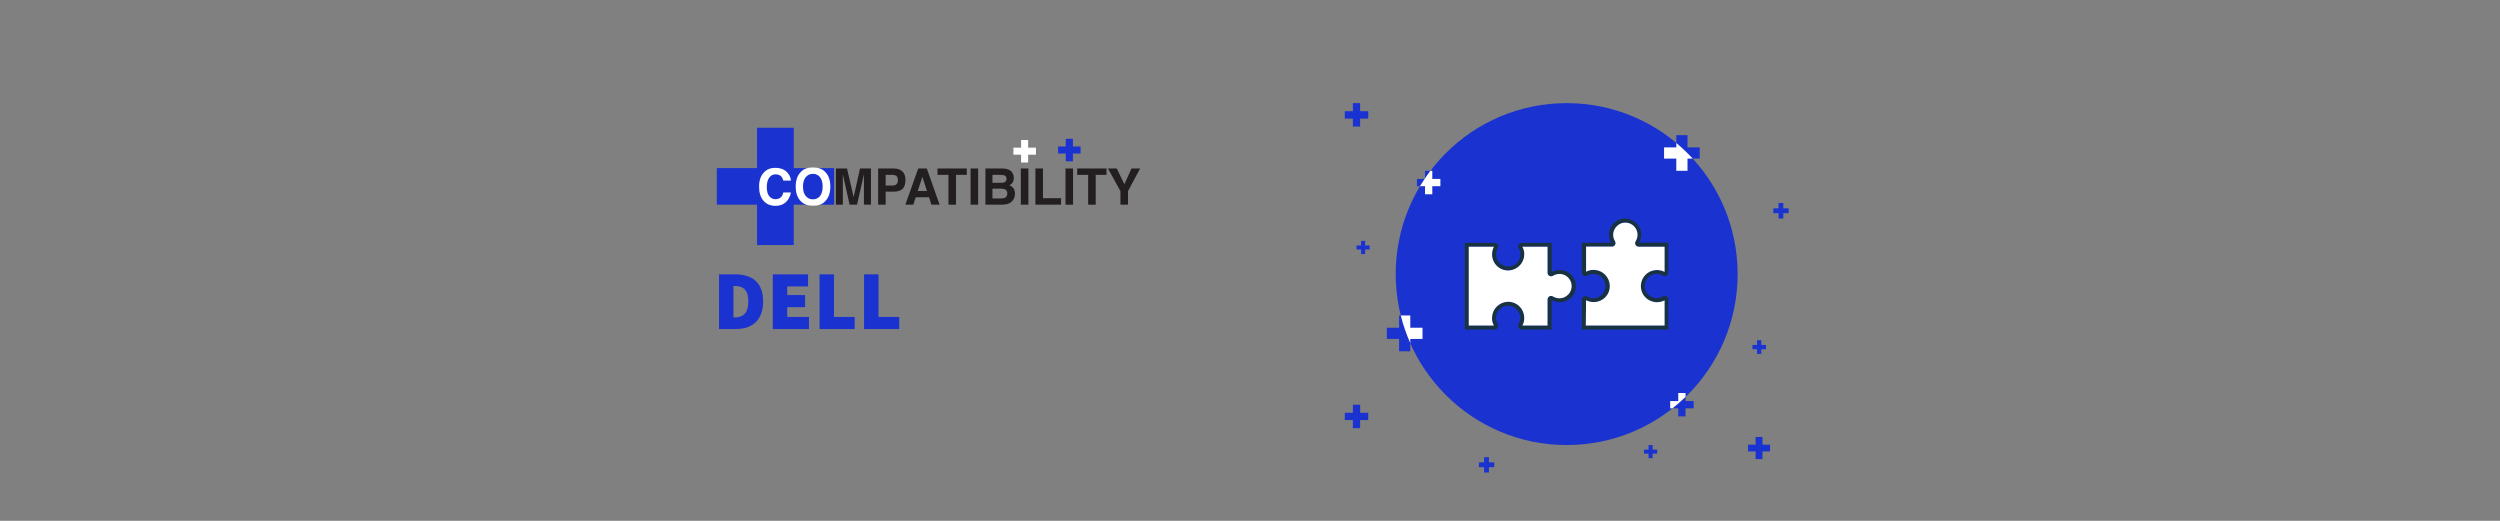 <?xml version="1.0" encoding="UTF-8"?>
<!-- Generator: Adobe Illustrator 26.1.0, SVG Export Plug-In . SVG Version: 6.00 Build 0)  -->
<svg xmlns="http://www.w3.org/2000/svg" xmlns:xlink="http://www.w3.org/1999/xlink" version="1.1" id="a" x="0px" y="0px" viewBox="0 0 1920 400" style="enable-background:new 0 0 1920 400;" xml:space="preserve">
<rect x="0" y="0" width="1920" height="400" fill="#808080" stroke="none"/>
<style type="text/css">
	.st0{fill:#FFFFFF;}
	.st1{fill:#1A33D0;}
	.st2{fill:#231F20;}
	.st3{fill:#19323F;}
</style>
<polygon class="st0" points="795.6,113.4 789.6,113.4 789.6,107.5 784.2,107.5 784.2,113.4 778.3,113.4 778.3,118.8 784.2,118.8   784.2,124.8 789.6,124.8 789.6,118.8 795.6,118.8 "></polygon>
<circle class="st1" cx="1203.2" cy="210.5" r="131.3"></circle>
<polygon class="st1" points="1050.8,85.4 1044.6,85.4 1044.6,79.2 1039,79.2 1039,85.4 1032.8,85.4 1032.8,91.1 1039,91.1   1039,97.2 1044.6,97.2 1044.6,91.1 1050.8,91.1 "></polygon>
<polygon class="st1" points="640.6,129.1 609.6,129.1 609.6,98.1 581.4,98.1 581.4,129.1 550.5,129.1 550.5,157.2 581.4,157.2   581.4,188.2 609.6,188.2 609.6,157.2 640.6,157.2 "></polygon>
<polygon class="st1" points="1300.7,308 1294.5,308 1294.5,301.8 1288.9,301.8 1288.9,308 1282.7,308 1282.7,313.6 1288.9,313.6   1288.9,319.8 1294.5,319.8 1294.5,313.6 1300.7,313.6 "></polygon>
<polygon class="st1" points="1106.2,137.4 1100.1,137.4 1100.1,131.2 1094.4,131.2 1094.4,137.4 1088.2,137.4 1088.2,143.1   1094.4,143.1 1094.4,149.2 1100.1,149.2 1100.1,143.1 1106.2,143.1 "></polygon>
<polygon class="st1" points="1373.7,160 1369.6,160 1369.6,155.9 1365.9,155.9 1365.9,160 1361.9,160 1361.9,163.7 1365.9,163.7   1365.9,167.8 1369.6,167.8 1369.6,163.7 1373.7,163.7 "></polygon>
<polygon class="st1" points="1051.9,188.5 1048.4,188.5 1048.4,185 1045.3,185 1045.3,188.5 1041.8,188.5 1041.8,191.6   1045.3,191.6 1045.3,195.1 1048.4,195.1 1048.4,191.6 1051.9,191.6 "></polygon>
<polygon class="st1" points="1356.3,264.9 1352.7,264.9 1352.7,261.3 1349.4,261.3 1349.4,264.9 1345.9,264.9 1345.9,268.2   1349.4,268.2 1349.4,271.8 1352.7,271.8 1352.7,268.2 1356.3,268.2 "></polygon>
<polygon class="st1" points="1272.7,345.3 1269.2,345.3 1269.2,341.8 1266.1,341.8 1266.1,345.3 1262.6,345.3 1262.6,348.4   1266.1,348.4 1266.1,351.9 1269.2,351.9 1269.2,348.4 1272.7,348.4 "></polygon>
<polygon class="st1" points="1147.6,355.1 1143.5,355.1 1143.5,351.1 1139.8,351.1 1139.8,355.1 1135.8,355.1 1135.8,358.8   1139.8,358.8 1139.8,362.9 1143.5,362.9 1143.5,358.8 1147.6,358.8 "></polygon>
<polygon class="st1" points="1359.4,341.5 1353.6,341.5 1353.6,335.6 1348.3,335.6 1348.3,341.5 1342.5,341.5 1342.5,346.7   1348.3,346.7 1348.3,352.6 1353.6,352.6 1353.6,346.7 1359.4,346.7 "></polygon>
<polygon class="st1" points="1050.8,317 1044.6,317 1044.6,310.8 1039,310.8 1039,317 1032.8,317 1032.8,322.6 1039,322.6   1039,328.8 1044.6,328.8 1044.6,322.6 1050.8,322.6 "></polygon>
<polygon class="st1" points="1092.5,251.7 1083.1,251.7 1083.1,242.3 1074.5,242.3 1074.5,251.7 1065.1,251.7 1065.1,260.3   1074.5,260.3 1074.5,269.8 1083.1,269.8 1083.1,260.3 1092.5,260.3 "></polygon>
<polygon class="st1" points="1305.4,113.2 1296,113.2 1296,103.8 1287.4,103.8 1287.4,113.2 1277.9,113.2 1277.9,121.8   1287.4,121.8 1287.4,131.2 1296,131.2 1296,121.8 1305.4,121.8 "></polygon>
<path class="st0" d="M1083.1,242.3h-7.3c1.8,7.4,4.3,14.4,7.3,21.2v-3.2h9.4v-8.6h-9.4V242.3L1083.1,242.3L1083.1,242.3z"></path>
<path class="st0" d="M1287.4,109.8v3.4h-9.4v8.6h9.4v9.4h8.6v-9.4h4C1296,117.5,1291.8,113.5,1287.4,109.8z"></path>
<path class="st0" d="M1294.5,301.8h-5.6v6.2h-6.2v5.6h1.8c3.5-2.8,6.8-5.7,10-8.8L1294.5,301.8L1294.5,301.8L1294.5,301.8z"></path>
<path class="st0" d="M1094.4,137.4h-0.3c-1.2,1.8-2.4,3.7-3.6,5.6h3.9v6.2h5.6v-6.2h6.2v-5.6h-6.2v-6.2h-1.5  c-1.4,1.9-2.8,3.8-4.1,5.8L1094.4,137.4L1094.4,137.4z"></path>
<g>
	<path class="st0" d="M586.8,132.3c2.2-2.3,5.1-3.4,8.5-3.4c4.6,0,8,1.5,10.2,4.6c1.2,1.7,1.8,3.4,1.9,5.2h-5.8   c-0.4-1.3-0.8-2.3-1.4-3c-1-1.2-2.6-1.8-4.6-1.8s-3.7,0.9-4.9,2.6c-1.2,1.7-1.8,4.1-1.8,7.2s0.6,5.5,1.9,7c1.3,1.6,2.9,2.3,4.8,2.3   s3.5-0.7,4.6-2c0.6-0.7,1.1-1.8,1.4-3.2h5.8c-0.5,3-1.8,5.5-3.8,7.4s-4.7,2.9-7.9,2.9c-4,0-7.1-1.3-9.3-3.9   c-2.3-2.6-3.4-6.1-3.4-10.6C582.9,138.7,584.2,135,586.8,132.3L586.8,132.3L586.8,132.3z"></path>
	<path class="st0" d="M633.5,154.8c-2.1,2.2-5.1,3.2-9.1,3.2s-7-1.1-9.1-3.2c-2.8-2.6-4.2-6.5-4.2-11.5s1.4-8.9,4.2-11.5   c2.1-2.2,5.1-3.2,9.1-3.2s7,1.1,9.1,3.2c2.8,2.6,4.2,6.4,4.2,11.5S636.3,152.1,633.5,154.8z M629.8,150.5c1.3-1.7,2-4.1,2-7.2   s-0.7-5.5-2-7.2c-1.3-1.7-3.2-2.6-5.5-2.6s-4.1,0.9-5.5,2.6s-2.1,4.1-2.1,7.2s0.7,5.6,2.1,7.2c1.4,1.7,3.2,2.6,5.5,2.6   S628.5,152.2,629.8,150.5L629.8,150.5L629.8,150.5z"></path>
	<path class="st2" d="M660.5,129.4h8.4v27.8h-5.4v-18.8c0-0.5,0-1.3,0-2.3c0-1,0-1.7,0-2.2l-5.3,23.3h-5.7l-5.2-23.3   c0,0.5,0,1.3,0,2.2c0,1,0,1.7,0,2.3v18.8H642v-27.8h8.5l5.1,21.9L660.5,129.4L660.5,129.4L660.5,129.4z"></path>
	<path class="st2" d="M693,145.2c-1.6,1.4-4,2-7,2h-5.8v10h-5.8v-27.8h11.9c2.8,0,5,0.7,6.6,2.1c1.6,1.4,2.5,3.6,2.5,6.7   C695.4,141.5,694.6,143.8,693,145.2L693,145.2L693,145.2z M688.5,135.2c-0.7-0.6-1.8-0.9-3.1-0.9h-5.2v8.2h5.2c1.3,0,2.4-0.3,3.1-1   c0.7-0.7,1.1-1.7,1.1-3.2S689.2,135.8,688.5,135.2L688.5,135.2L688.5,135.2z"></path>
	<path class="st2" d="M705.2,129.4h6.6l9.8,27.8h-6.3l-1.8-5.7h-10.2l-1.9,5.7h-6.1L705.2,129.4z M704.8,146.7h7.1l-3.5-10.9   L704.8,146.7z"></path>
	<path class="st2" d="M742.5,129.4v4.9h-8.3v22.9h-5.8v-22.9h-8.4v-4.9H742.5L742.5,129.4z"></path>
	<path class="st2" d="M751.2,157.2h-5.8v-27.8h5.8V157.2z"></path>
	<path class="st2" d="M777.3,132.4c0.8,1.2,1.3,2.6,1.3,4.2s-0.4,3.1-1.3,4.1c-0.5,0.6-1.2,1.1-2.1,1.6c1.4,0.5,2.5,1.3,3.2,2.4   c0.7,1.1,1.1,2.5,1.1,4.1s-0.4,3.1-1.2,4.4c-0.5,0.9-1.2,1.6-2,2.2c-0.9,0.7-1.9,1.1-3.1,1.4c-1.2,0.2-2.5,0.4-3.9,0.4h-12.5v-27.8   h13.4C773.5,129.5,775.9,130.4,777.3,132.4L777.3,132.4L777.3,132.4z M762.2,134.3v6.1h6.8c1.2,0,2.2-0.2,2.9-0.7s1.1-1.3,1.1-2.4   c0-1.3-0.5-2.1-1.5-2.6c-0.9-0.3-2-0.4-3.3-0.4H762.2L762.2,134.3z M762.2,145v7.4h6.8c1.2,0,2.1-0.2,2.8-0.5   c1.2-0.6,1.8-1.8,1.8-3.5c0-1.4-0.6-2.4-1.8-3c-0.7-0.3-1.6-0.5-2.8-0.5H762.2z"></path>
	<path class="st2" d="M789.8,157.2H784v-27.8h5.8V157.2z"></path>
	<path class="st2" d="M795.2,129.4h5.8v22.8h13.9v5h-19.7L795.2,129.4L795.2,129.4z"></path>
	<path class="st2" d="M824.1,157.2h-5.8v-27.8h5.8V157.2z"></path>
	<path class="st2" d="M849.8,129.4v4.9h-8.3v22.9h-5.8v-22.9h-8.4v-4.9H849.8L849.8,129.4z"></path>
	<path class="st2" d="M869,129.4h6.6l-9.3,17.4v10.4h-5.8v-10.4l-9.6-17.4h6.8l5.8,12.1L869,129.4L869,129.4L869,129.4z"></path>
</g>
<g>
	<path class="st3" d="M1191.6,253.1h-22.9c-1,0-1.9-0.5-2.4-1.4s-0.5-1.9,0-2.8c0.8-1.4,1.3-3.1,1.3-4.7c0-2.6-1.1-5.1-3-6.8   c-1.9-1.8-4.4-2.7-7-2.5c-4.7,0.3-8.4,4.1-8.7,8.8c-0.1,1.9,0.3,3.7,1.3,5.2c0.5,0.9,0.5,1.9,0,2.8s-1.4,1.4-2.4,1.4H1125v-66.6   h22.9c1,0,1.9,0.5,2.4,1.4s0.5,1.9,0,2.8c-0.8,1.4-1.3,3.1-1.3,4.7c0,2.6,1.1,5,3,6.8c1.9,1.8,4.4,2.7,7,2.5   c4.7-0.3,8.4-4.1,8.7-8.8c0.1-1.9-0.3-3.7-1.3-5.2c-0.5-0.9-0.5-1.9,0-2.8s1.4-1.4,2.4-1.4h22.9V209c2.1-1.2,4.5-1.8,7-1.6l0,0   c6.2,0.4,11.2,5.3,11.6,11.5c0.2,3.5-0.9,6.8-3.3,9.3c-2.3,2.5-5.6,3.9-9.1,3.9c-2.2,0-4.3-0.6-6.2-1.7L1191.6,253.1L1191.6,253.1   L1191.6,253.1z M1169.2,250h19.3v-20c0-1,0.6-1.9,1.4-2.4c0.9-0.5,2-0.4,2.8,0.1c1.5,0.9,3.2,1.4,5,1.4c2.6,0,5-1.1,6.8-3   c1.8-1.9,2.7-4.4,2.5-7c-0.3-4.7-4.1-8.4-8.7-8.7c-2-0.1-3.9,0.4-5.6,1.4c-0.8,0.5-1.9,0.6-2.8,0.1c-0.9-0.5-1.4-1.4-1.4-2.4v-20   h-19.3c1.1,2,1.6,4.2,1.4,6.5c-0.3,6.2-5.3,11.2-11.5,11.7c-3.5,0.2-6.8-0.9-9.3-3.3c-2.5-2.3-3.9-5.6-3.9-9.1c0-2,0.5-4,1.4-5.8   h-19.3V250h19.3c-1.1-2-1.6-4.2-1.4-6.5c0.3-6.2,5.3-11.2,11.5-11.7c3.5-0.2,6.8,0.9,9.3,3.3c2.5,2.3,3.9,5.6,3.9,9.1   C1170.7,246.2,1170.2,248.2,1169.2,250L1169.2,250L1169.2,250z"></path>
	<path class="st3" d="M1281.4,253.1h-66.6v-22.9c0-1,0.5-1.9,1.4-2.4s1.9-0.5,2.8,0c1.4,0.8,3.1,1.3,4.7,1.3c2.6,0,5-1.1,6.8-3   c1.8-1.9,2.7-4.4,2.5-7c-0.3-4.7-4.1-8.4-8.8-8.7c-1.8-0.1-3.7,0.3-5.2,1.3c-0.9,0.5-1.9,0.5-2.8,0c-0.9-0.5-1.4-1.4-1.4-2.4v-22.9   h22.5c-1.1-1.9-1.6-3.9-1.6-6.1c0-3.4,1.4-6.7,3.9-9.1c2.5-2.4,5.8-3.5,9.3-3.3c6.1,0.4,11.1,5.4,11.5,11.5   c0.2,2.4-0.4,4.8-1.6,6.9h22.5v22.9c0,1-0.5,1.9-1.4,2.4c-0.9,0.5-1.9,0.5-2.8,0c-1.6-0.9-3.4-1.4-5.2-1.3l0,0   c-4.7,0.3-8.5,4-8.8,8.7c-0.2,2.6,0.7,5.1,2.5,7c1.8,1.9,4.2,3,6.8,3c1.7,0,3.3-0.4,4.7-1.3c0.8-0.5,1.9-0.5,2.8,0   c0.9,0.5,1.4,1.4,1.4,2.4L1281.4,253.1L1281.4,253.1L1281.4,253.1z M1217.9,250h60.5v-19.3c-1.8,0.9-3.8,1.4-5.8,1.4   c-3.4,0-6.7-1.4-9.1-3.9c-2.4-2.5-3.5-5.9-3.3-9.3c0.4-6.2,5.4-11.2,11.7-11.5l0,0c2.3-0.1,4.5,0.4,6.5,1.4v-19.3h-19.9   c-1,0-1.9-0.6-2.4-1.4c-0.5-0.9-0.5-1.9,0.1-2.8c1-1.7,1.5-3.6,1.4-5.6c-0.3-4.6-4-8.4-8.7-8.7c-2.6-0.2-5.1,0.7-7,2.5   c-1.9,1.8-3,4.2-3,6.8c0,1.7,0.5,3.4,1.4,4.9c0.5,0.9,0.6,1.9,0.1,2.8s-1.4,1.4-2.4,1.4h-19.9v19.3c2-1.1,4.2-1.6,6.5-1.4   c6.2,0.3,11.2,5.3,11.7,11.5c0.2,3.5-0.9,6.8-3.3,9.3c-2.3,2.5-5.6,3.9-9.1,3.9c-2,0-4-0.5-5.8-1.4L1217.9,250L1217.9,250   L1217.9,250z"></path>
</g>
<path class="st0" d="M1169.2,250h19.3v-20c0-1,0.6-1.9,1.4-2.4c0.9-0.5,2-0.4,2.8,0.1c1.5,0.9,3.2,1.4,5,1.4c2.6,0,5-1.1,6.8-3  c1.8-1.9,2.7-4.4,2.5-7c-0.3-4.7-4.1-8.4-8.7-8.7c-2-0.1-3.9,0.4-5.6,1.4c-0.8,0.5-1.9,0.6-2.8,0.1c-0.9-0.5-1.4-1.4-1.4-2.4v-20  h-19.3c1.1,2,1.6,4.2,1.4,6.5c-0.3,6.2-5.3,11.2-11.5,11.7c-3.5,0.2-6.8-0.9-9.3-3.3c-2.5-2.3-3.9-5.6-3.9-9.1c0-2,0.5-4,1.4-5.8  H1128V250h19.3c-1.1-2-1.6-4.2-1.4-6.5c0.3-6.2,5.3-11.2,11.5-11.7c3.5-0.2,6.8,0.9,9.3,3.3c2.5,2.3,3.9,5.6,3.9,9.1  C1170.7,246.2,1170.2,248.2,1169.2,250L1169.2,250L1169.2,250z"></path>
<path class="st0" d="M1217.9,250h60.5v-19.3c-1.8,0.9-3.8,1.4-5.8,1.4c-3.4,0-6.7-1.4-9.1-3.9c-2.4-2.5-3.5-5.9-3.3-9.3  c0.4-6.2,5.4-11.2,11.7-11.5l0,0c2.3-0.1,4.5,0.4,6.5,1.4v-19.3h-19.9c-1,0-1.9-0.6-2.4-1.4c-0.5-0.9-0.5-1.9,0.1-2.8  c1-1.7,1.5-3.6,1.4-5.6c-0.3-4.6-4-8.4-8.7-8.7c-2.6-0.2-5.1,0.7-7,2.5c-1.9,1.8-3,4.2-3,6.8c0,1.7,0.5,3.4,1.4,4.9  c0.5,0.9,0.6,1.9,0.1,2.8s-1.4,1.4-2.4,1.4h-19.9v19.3c2-1.1,4.2-1.6,6.5-1.4c6.2,0.3,11.2,5.3,11.7,11.5c0.2,3.5-0.9,6.8-3.3,9.3  c-2.3,2.5-5.6,3.9-9.1,3.9c-2,0-4-0.5-5.8-1.4L1217.9,250L1217.9,250L1217.9,250z"></path>
<polygon class="st1" points="829.9,112.5 824,112.5 824,106.6 818.5,106.6 818.5,112.5 812.6,112.5 812.6,117.9 818.5,117.9   818.5,123.9 824,123.9 824,117.9 829.9,117.9 "></polygon>
<g>
	<g>
		<path class="st1" d="M552.1,210.7h12.4c12.8,0,21.6,5.9,21.6,20.8c0,14.8-8.8,21.2-20.9,21.2h-13V210.7z M563.9,243.8    c6.1,0,10.8-2.5,10.8-12.3s-4.8-11.9-10.8-11.9h-0.6v24.1H563.9z"></path>
		<path class="st1" d="M593.5,210.7h27.1v9.3h-16v6.6h13.7v9.3h-13.7v7.5h16.7v9.3h-27.8V210.7z"></path>
		<path class="st1" d="M629.4,210.7h11.1v32.7h15.9v9.3h-27V210.7z"></path>
		<path class="st1" d="M663.6,210.7h11.1v32.7h15.9v9.3h-27V210.7z"></path>
	</g>
</g>
</svg>
